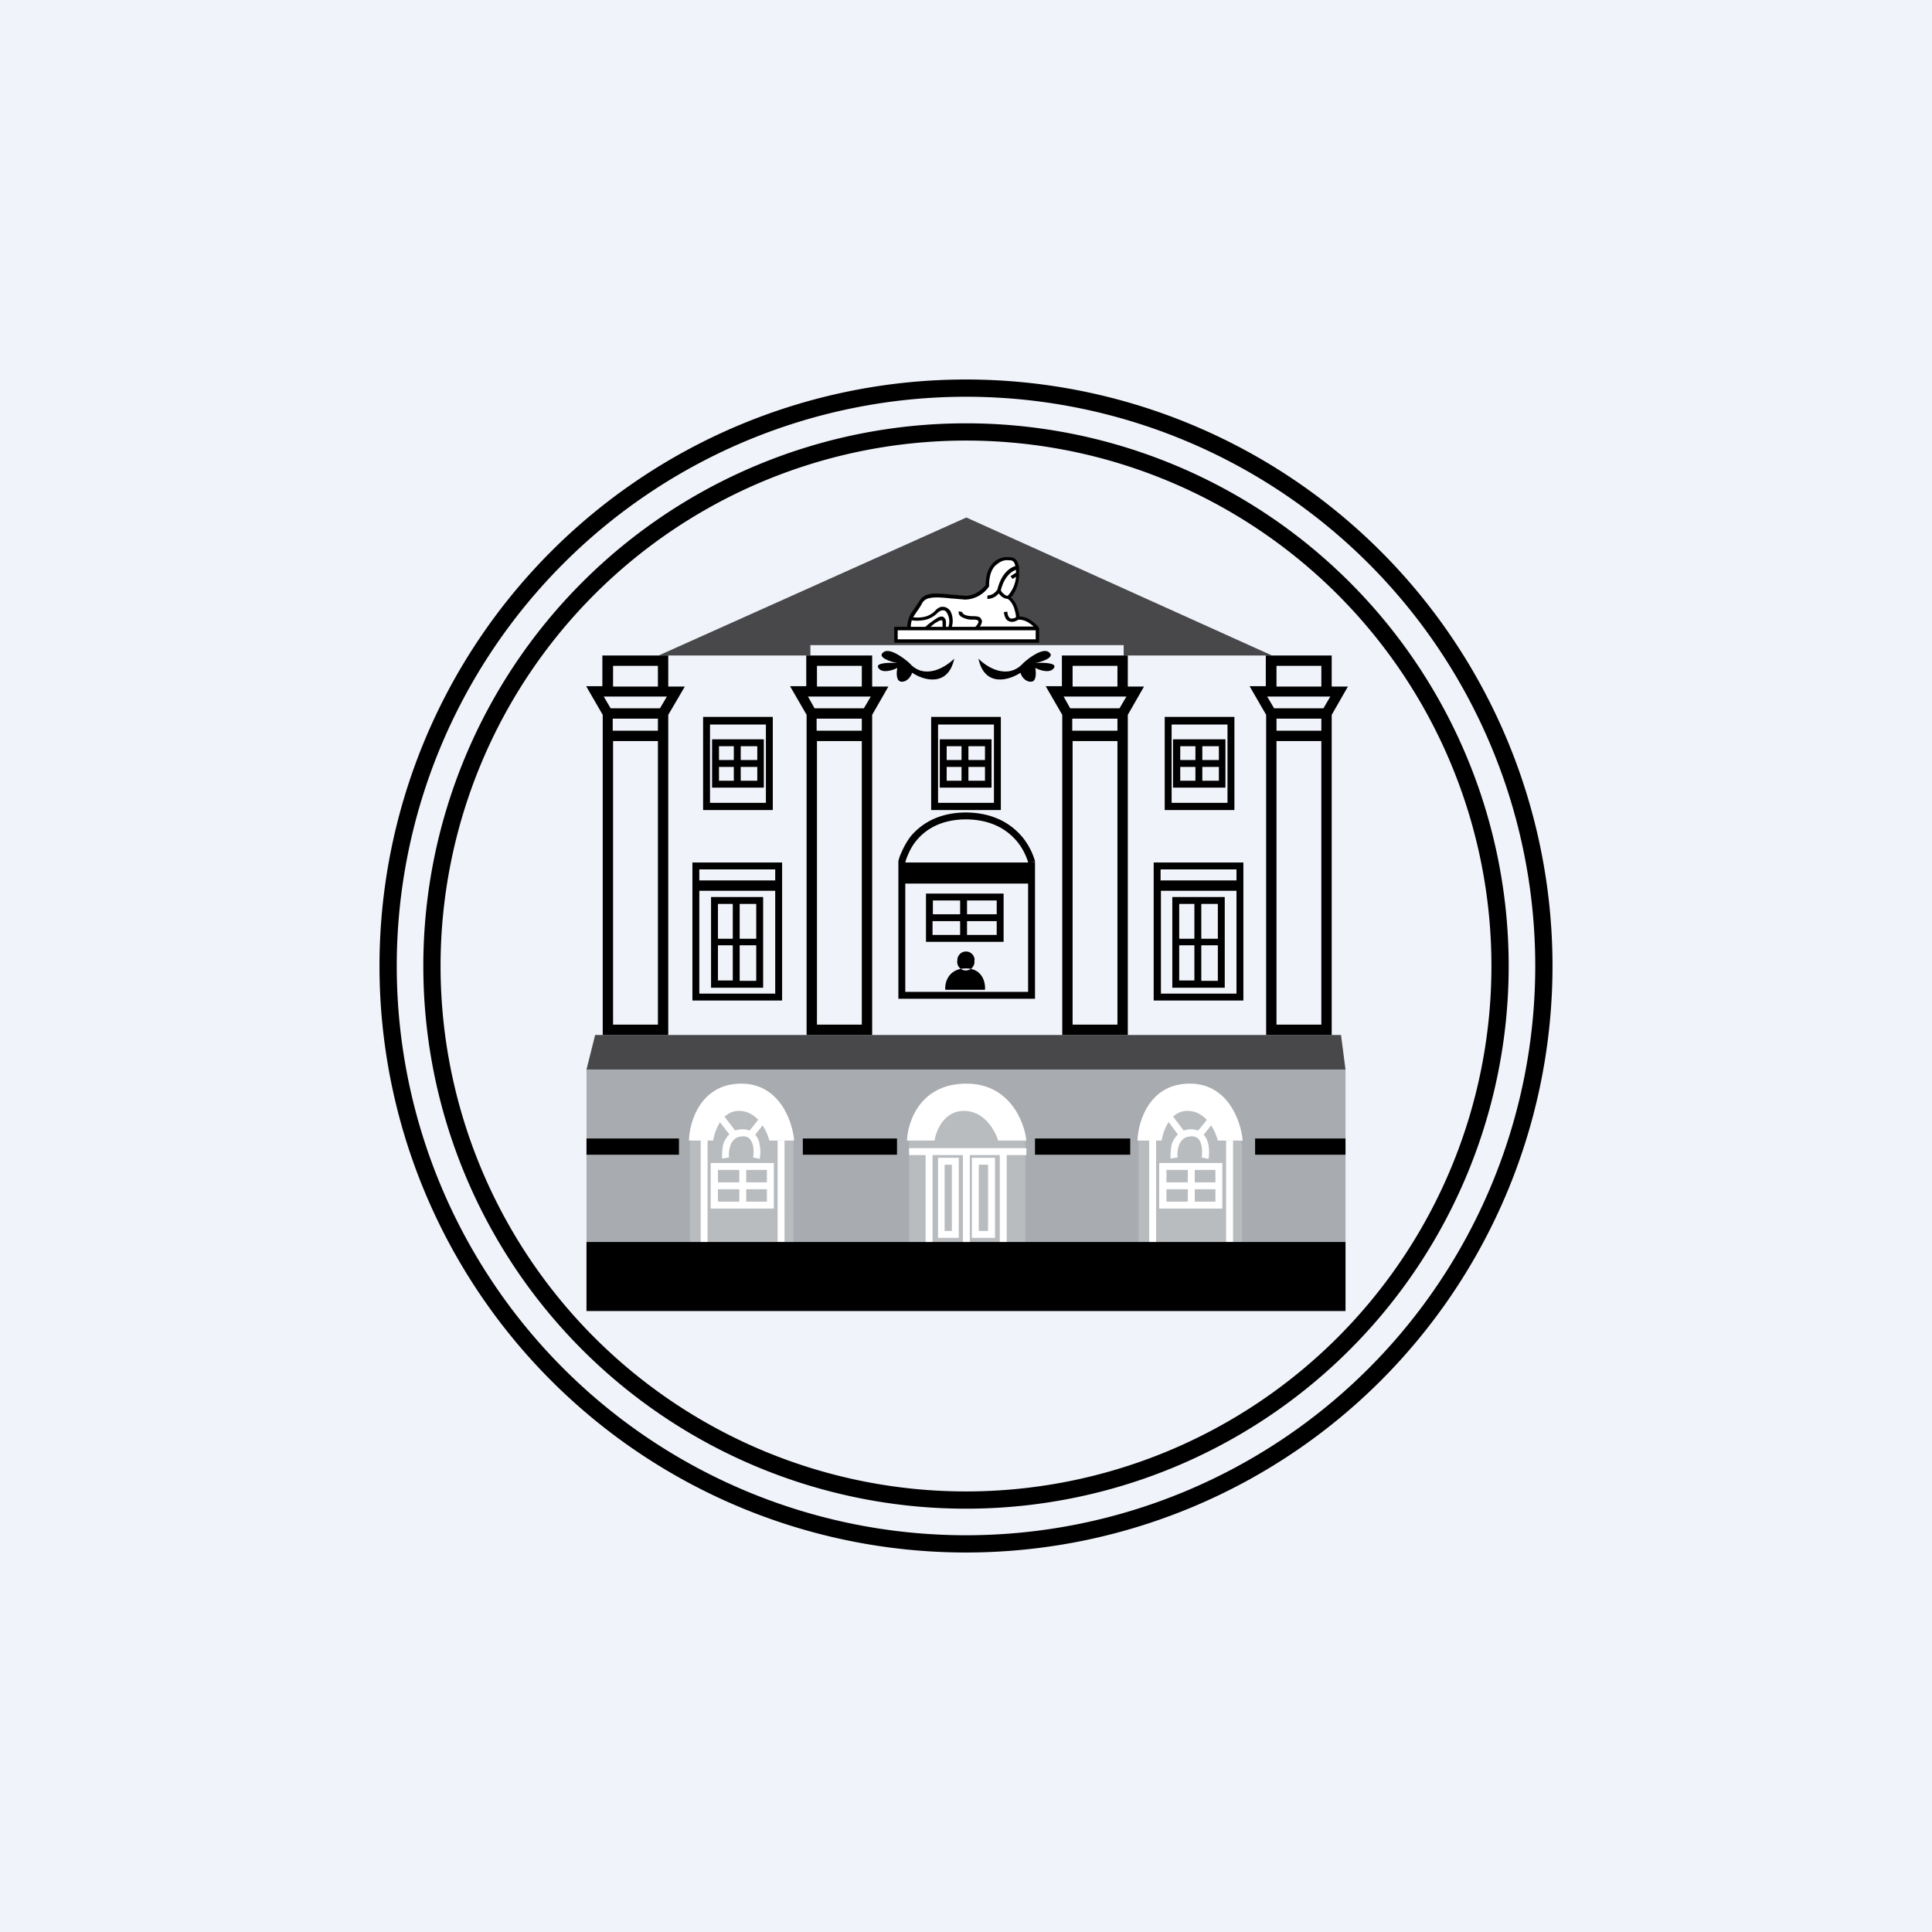 <!-- by TradingView --><svg width="56" height="56" viewBox="0 0 56 56" xmlns="http://www.w3.org/2000/svg"><path fill="#F0F3FA" d="M0 0h56v56H0z"/><path fill-rule="evenodd" d="M28 44.5a16.5 16.5 0 1 0 0-33 16.5 16.5 0 0 0 0 33Zm0 .5a17 17 0 1 0 0-34 17 17 0 0 0 0 34Z"/><path fill-rule="evenodd" d="M28 43.23a15.23 15.23 0 1 0 0-30.46 15.23 15.23 0 0 0 0 30.46Zm0 .5a15.73 15.73 0 1 0 0-31.46 15.73 15.73 0 0 0 0 31.46Z"/><path d="M39 38H17v-7h22v7Z" fill-opacity=".3"/><path d="M27.96 31.41c-1.3.03-1.65 1.11-1.67 1.65h.8c.04-.3.29-.88.87-.86.58.01.89.58.97.86h.82c-.06-.56-.5-1.68-1.79-1.65Z" fill="#fff"/><path d="M26.35 36.08v-3.03h.69c0-.33.2-.96.92-.91.72.05.99.63 1.03.91h.73v3.03h-3.37Z" fill="#fff" fill-opacity=".2"/><path d="M21.44 31.41c-1.14.03-1.46 1.11-1.47 1.65h.7c.05-.3.26-.88.77-.86.52.01.79.58.86.86h.72c-.05-.56-.43-1.68-1.58-1.65Z" fill="#fff"/><path d="M20 36.08v-3.03h.63c0-.33.19-.96.82-.91.63.05.86.63.9.91H23v3.03h-3Z" fill="#fff" fill-opacity=".2"/><path d="m20.9 32.24.41.53a.61.61 0 0 1 .42 0l.34-.43.16.12-.34.43c.08.09.12.2.13.3.03.14.02.29 0 .4l-.19-.04a.99.99 0 0 0 0-.32c-.02-.11-.07-.2-.13-.25a.29.29 0 0 0-.2-.04.38.38 0 0 0-.17.05.41.41 0 0 0-.17.25.85.85 0 0 0-.03.31l-.2.03c0-.1 0-.25.03-.4.03-.1.09-.21.18-.3l-.4-.52.17-.12Zm1.54 1.47H20.6v1.32h1.83V33.7Zm-1.63.56v-.36h.62v.36h-.62Zm.82 0v-.36h.6v.36h-.6Zm0 .2h.6v.36h-.6v-.36Zm-.2 0v.36h-.62v-.36h.62Zm-1.12 1.58V33h.2v3.05h-.2Zm2.23-.05v-2.94h.2V36h-.2ZM34.44 31.41c-1.14.03-1.45 1.11-1.47 1.65h.7c.05-.3.26-.88.77-.86.52.01.79.58.86.86h.72c-.05-.56-.43-1.68-1.58-1.65Z" fill="#fff"/><path d="M33 36.08v-3.03h.63c.01-.33.19-.96.82-.91.63.05.86.63.9.91H36v3.03h-3Z" fill="#fff" fill-opacity=".2"/><path d="m33.91 32.24.4.53a.61.61 0 0 1 .42 0l.35-.43.15.12-.34.43c.08.09.12.2.14.3.02.14.02.29 0 .4l-.2-.04a.99.99 0 0 0 0-.32c-.02-.11-.06-.2-.13-.25a.29.29 0 0 0-.2-.04.38.38 0 0 0-.17.05.41.41 0 0 0-.17.25.85.85 0 0 0-.03.31l-.2.03c0-.1 0-.25.03-.4.03-.1.09-.21.18-.3l-.39-.52.16-.12Zm1.53 1.47H33.6v1.32h1.83V33.7Zm-1.63.56v-.36h.62v.36h-.62Zm.82 0v-.36h.6v.36h-.6Zm0 .2h.6v.36h-.6v-.36Zm-.2 0v.36h-.62v-.36h.62Zm-1.12 1.58V33h.2v3.05h-.2Zm2.23-.05v-2.94h.2V36h-.2Z" fill="#fff"/><path d="M19.68 33.47H17V33h2.68v.47Zm6.32 0h-2.73V33H26v.47Zm6.76 0H30V33h2.76v.47Zm6.24 0h-2.62V33H39v.47Z"/><path d="M26.83 33.48h-.48v-.2h3.4v.2h-.57v2.57h-.2v-2.57h-.87v2.57h-.2v-2.57h-.88v2.57h-.2v-2.57Zm.35.08h.61v2.32h-.6v-2.32Zm.2.2v1.92h.21v-1.92h-.2Zm.79-.2h.67v2.32h-.67v-2.32Zm.2.2v1.92h.27v-1.92h-.27Z" fill="#fff"/><path d="M17.25 30 17 31h22l-.13-1H17.25Z" fill-opacity=".7"/><path d="M17.46 19h1.91v.9h.48l-.48.82V30h-1.9v-9.28l-.48-.83h.47V19Zm.3.9h1.31v-.6h-1.3v.6Zm0 .93v.35h1.31v-.35h-1.3Zm1.37-.3.2-.34H17.5l.2.34h1.42Zm-.06.95h-1.3v8.22h1.3v-8.22ZM23.37 19h1.91v.9h.47l-.47.82V30h-1.9v-9.28l-.48-.83h.47V19Zm.3.9h1.31v-.6h-1.3v.6Zm0 .93v.35h1.31v-.35h-1.3Zm1.37-.3.2-.34h-1.82l.19.34h1.43Zm-.06.95h-1.3v8.22h1.3v-8.22ZM30.78 19h1.91v.9h.47l-.47.82V30h-1.9v-9.28l-.48-.83h.47V19Zm.3.9h1.31v-.6h-1.3v.6Zm0 .93v.35h1.31v-.35h-1.3Zm1.37-.3.2-.34h-1.82l.19.34h1.43Zm-.06.95h-1.3v8.22h1.3v-8.22ZM36.7 19h1.9v.9h.47l-.47.82V30h-1.9v-9.28l-.48-.83h.47V19Zm.3.9h1.3v-.6H37v.6Zm0 .93v.35h1.3v-.35H37Zm1.36-.3.2-.34h-1.83l.2.34h1.43Zm-.06.95H37v8.22h1.3v-8.22ZM22.4 20.78h-2.02v2.7h2.02v-2.7Zm-1.82 2.5V21h1.62v2.27h-1.62Zm1.57-1.85h-1.51v1.4h1.5v-1.4Zm-1.31.6v-.4h.43v.4h-.43Zm.63 0v-.4h.48v.4h-.48Zm0 .2h.48v.4h-.48v-.4Zm-.2 0v.4h-.43v-.4h.43ZM29.01 20.78h-2.02v2.7h2.02v-2.7Zm-1.82 2.5V21h1.62v2.27h-1.62Zm1.56-1.85h-1.51v1.4h1.5v-1.4Zm-1.31.6v-.4h.43v.4h-.43Zm.63 0v-.4h.48v.4h-.48Zm0 .2h.48v.4h-.48v-.4Zm-.2 0v.4h-.43v-.4h.43ZM35.78 20.78h-2.02v2.7h2.02v-2.7Zm-1.82 2.5V21h1.62v2.27h-1.62Zm1.57-1.85H34v1.4h1.52v-1.4Zm-1.32.6v-.4h.44v.4h-.44Zm.64 0v-.4h.48v.4h-.48Zm0 .2h.48v.4h-.48v-.4Zm-.2 0v.4h-.44v-.4h.44ZM20.07 25h2.6v4h-2.6v-4Zm.2.82v2.98h2.2v-2.98h-2.2Zm0-.3h2.2v-.32h-2.2v.33Zm.34.48h1.51v2.63h-1.51V26Zm.2.2v1.01h.43V26.2h-.43Zm.63 0v1.01h.48V26.2h-.48Zm.48 1.2h-.48v1.03h.48V27.4Zm-.68 1.03V27.4h-.43v1.02h.43ZM33.45 25h2.59v4h-2.6v-4Zm.2.82v2.98h2.19v-2.98h-2.2Zm0-.3h2.19v-.32h-2.2v.33Zm.33.48h1.52v2.63h-1.52V26Zm.2.2v1.01h.44V26.2h-.44Zm.64 0v1.01h.48V26.2h-.48Zm.48 1.2h-.48v1.03h.48V27.4Zm-.68 1.03V27.4h-.44v1.02h.44Z"/><path fill-rule="evenodd" d="M26.24 28.75v-3.14h3.56v3.14h-3.56Zm-.2-3.77.1.02-.1-.02v-.02a1.27 1.27 0 0 1 .07-.21c.06-.14.14-.31.28-.5.29-.35.79-.7 1.62-.7.83.01 1.33.36 1.63.72a1.98 1.98 0 0 1 .36.69v.01l-.1.03.1-.02v3.97h-3.96V24.98Zm3.76.02h-3.56a1.16 1.16 0 0 1 .06-.18c.05-.12.12-.28.25-.44.25-.31.69-.63 1.46-.63.77.01 1.21.33 1.47.64a1.78 1.78 0 0 1 .32.6Zm-.71.9h-2.25v1.4h2.25v-1.4Zm-2.05.6v-.4h.79v.4h-.8Zm.99 0v-.4h.86v.4h-.86Zm0 .2h.86v.4h-.86v-.4Zm-.2 0v.4h-.8v-.4h.8Zm.41 1.13a.25.25 0 1 1-.49 0 .25.25 0 0 1 .5 0Zm-.24.24c-.5 0-.62.4-.6.62h1.15c.02-.2-.07-.62-.55-.62Z"/><path d="m28.01 15-8.92 4h4.4v-.3h9.08v.3h4.3l-8.86-4Z" fill-opacity=".7"/><path d="M26.36 19.22c.44.5 1.05.12 1.3-.13-.18.84-.9.63-1.22.41-.03.09-.13.26-.3.26-.17 0-.16-.26-.13-.4-.14.07-.44.17-.55 0-.1-.15.32-.16.55-.14-.21-.04-.59-.17-.41-.31.17-.15.57.14.76.31ZM29.66 19.22c-.45.5-1.06.12-1.3-.13.18.84.89.63 1.22.41.02.09.12.26.3.26.17 0 .15-.26.13-.4.13.07.43.17.54 0 .1-.15-.32-.16-.54-.14.2-.04.58-.17.4-.31-.16-.15-.57.14-.75.31Z"/><path d="M30.07 18.22v.36h-4.1v-.36h.39c-.01-.13 0-.22.03-.3.06-.15.18-.26.3-.48.2-.34.89-.12 1.29-.12.32 0 .56-.23.64-.35 0-.74.49-.79.6-.78.1.02.23 0 .27.27v.18c0 .35-.17.6-.26.68.2.1.26.45.27.6.27-.02.5.2.57.3Z" fill="#fff"/><path d="M28.85 16.26a.57.57 0 0 1 .4-.11c.04 0 .1 0 .16.04s.1.12.13.26v.19c0 .32-.13.56-.24.68a.6.6 0 0 1 .18.27c.04.1.06.2.07.28.12 0 .24.05.33.11.1.07.19.15.23.21l.01.01v.43h-4.2v-.46h.38c0-.1.02-.19.05-.27.03-.08.07-.15.13-.22l.02-.03.15-.23a.4.4 0 0 1 .26-.19c.1-.03.23-.03.35-.02.12 0 .24.02.35.03h.03l.34.03c.29 0 .5-.2.59-.31 0-.37.13-.58.28-.7Zm-2.45 1.91h.42a2.61 2.61 0 0 1 .35-.26.29.29 0 0 1 .12-.04c.05 0 .08.03.1.06.02.03.03.06.03.1v.14h.07a.48.48 0 0 0-.04-.4c-.03-.06-.07-.08-.12-.08-.04 0-.1.02-.16.08a.73.73 0 0 1-.43.21 1 1 0 0 1-.31 0 .61.61 0 0 0-.03.2Zm.06-.28a.9.9 0 0 0 .27 0 .63.63 0 0 0 .37-.18c.08-.09.16-.13.24-.12.08 0 .15.05.2.11.07.12.1.3.05.47h.68a.5.5 0 0 0 .06-.07.18.18 0 0 0 .03-.07V18l-.01-.01c-.02-.02-.06-.03-.14-.03a.6.6 0 0 1-.34-.08c-.07-.04-.09-.1-.08-.16l.1.02s0 .03.04.06.13.06.28.06c.09 0 .15.01.2.04l.04.06c.01.02.02.05.01.07a.27.27 0 0 1-.06.13h1.56a.8.8 0 0 0-.13-.1.54.54 0 0 0-.31-.1c-.06.04-.15.08-.23.06a.2.2 0 0 1-.13-.08.43.43 0 0 1-.06-.2l.1-.01c0 .07.02.12.04.15a.1.1 0 0 0 .07.05c.04 0 .1-.01.14-.04 0-.08-.03-.18-.06-.28-.04-.1-.1-.2-.18-.25a.32.32 0 0 1-.2-.09.52.52 0 0 1-.06-.07.43.43 0 0 1-.33.16v-.1c.15 0 .25-.11.29-.17.11-.46.36-.64.52-.68-.02-.1-.05-.13-.08-.15-.03-.02-.06-.02-.1-.02h-.03c-.05-.01-.18 0-.3.1-.13.08-.25.27-.25.62V17l-.01.01a.87.87 0 0 1-.68.37l-.35-.03h-.03a4.94 4.94 0 0 0-.34-.03c-.13-.01-.24 0-.33.02a.3.3 0 0 0-.2.14c-.05.1-.1.17-.15.24l-.02.03-.1.15Zm2.98-1.37c-.11.04-.33.18-.43.59.01.03.04.07.08.1.03.03.07.06.12.06a.94.94 0 0 0 .24-.55l-.1.06-.06-.08.16-.1v-.08Zm.58 1.75h-4v.26h4v-.26Zm-2.7-.1v-.13l-.01-.06h-.02a.2.2 0 0 0-.08.02l-.12.07-.12.1h.34ZM17 36h22v2H17z"/></svg>